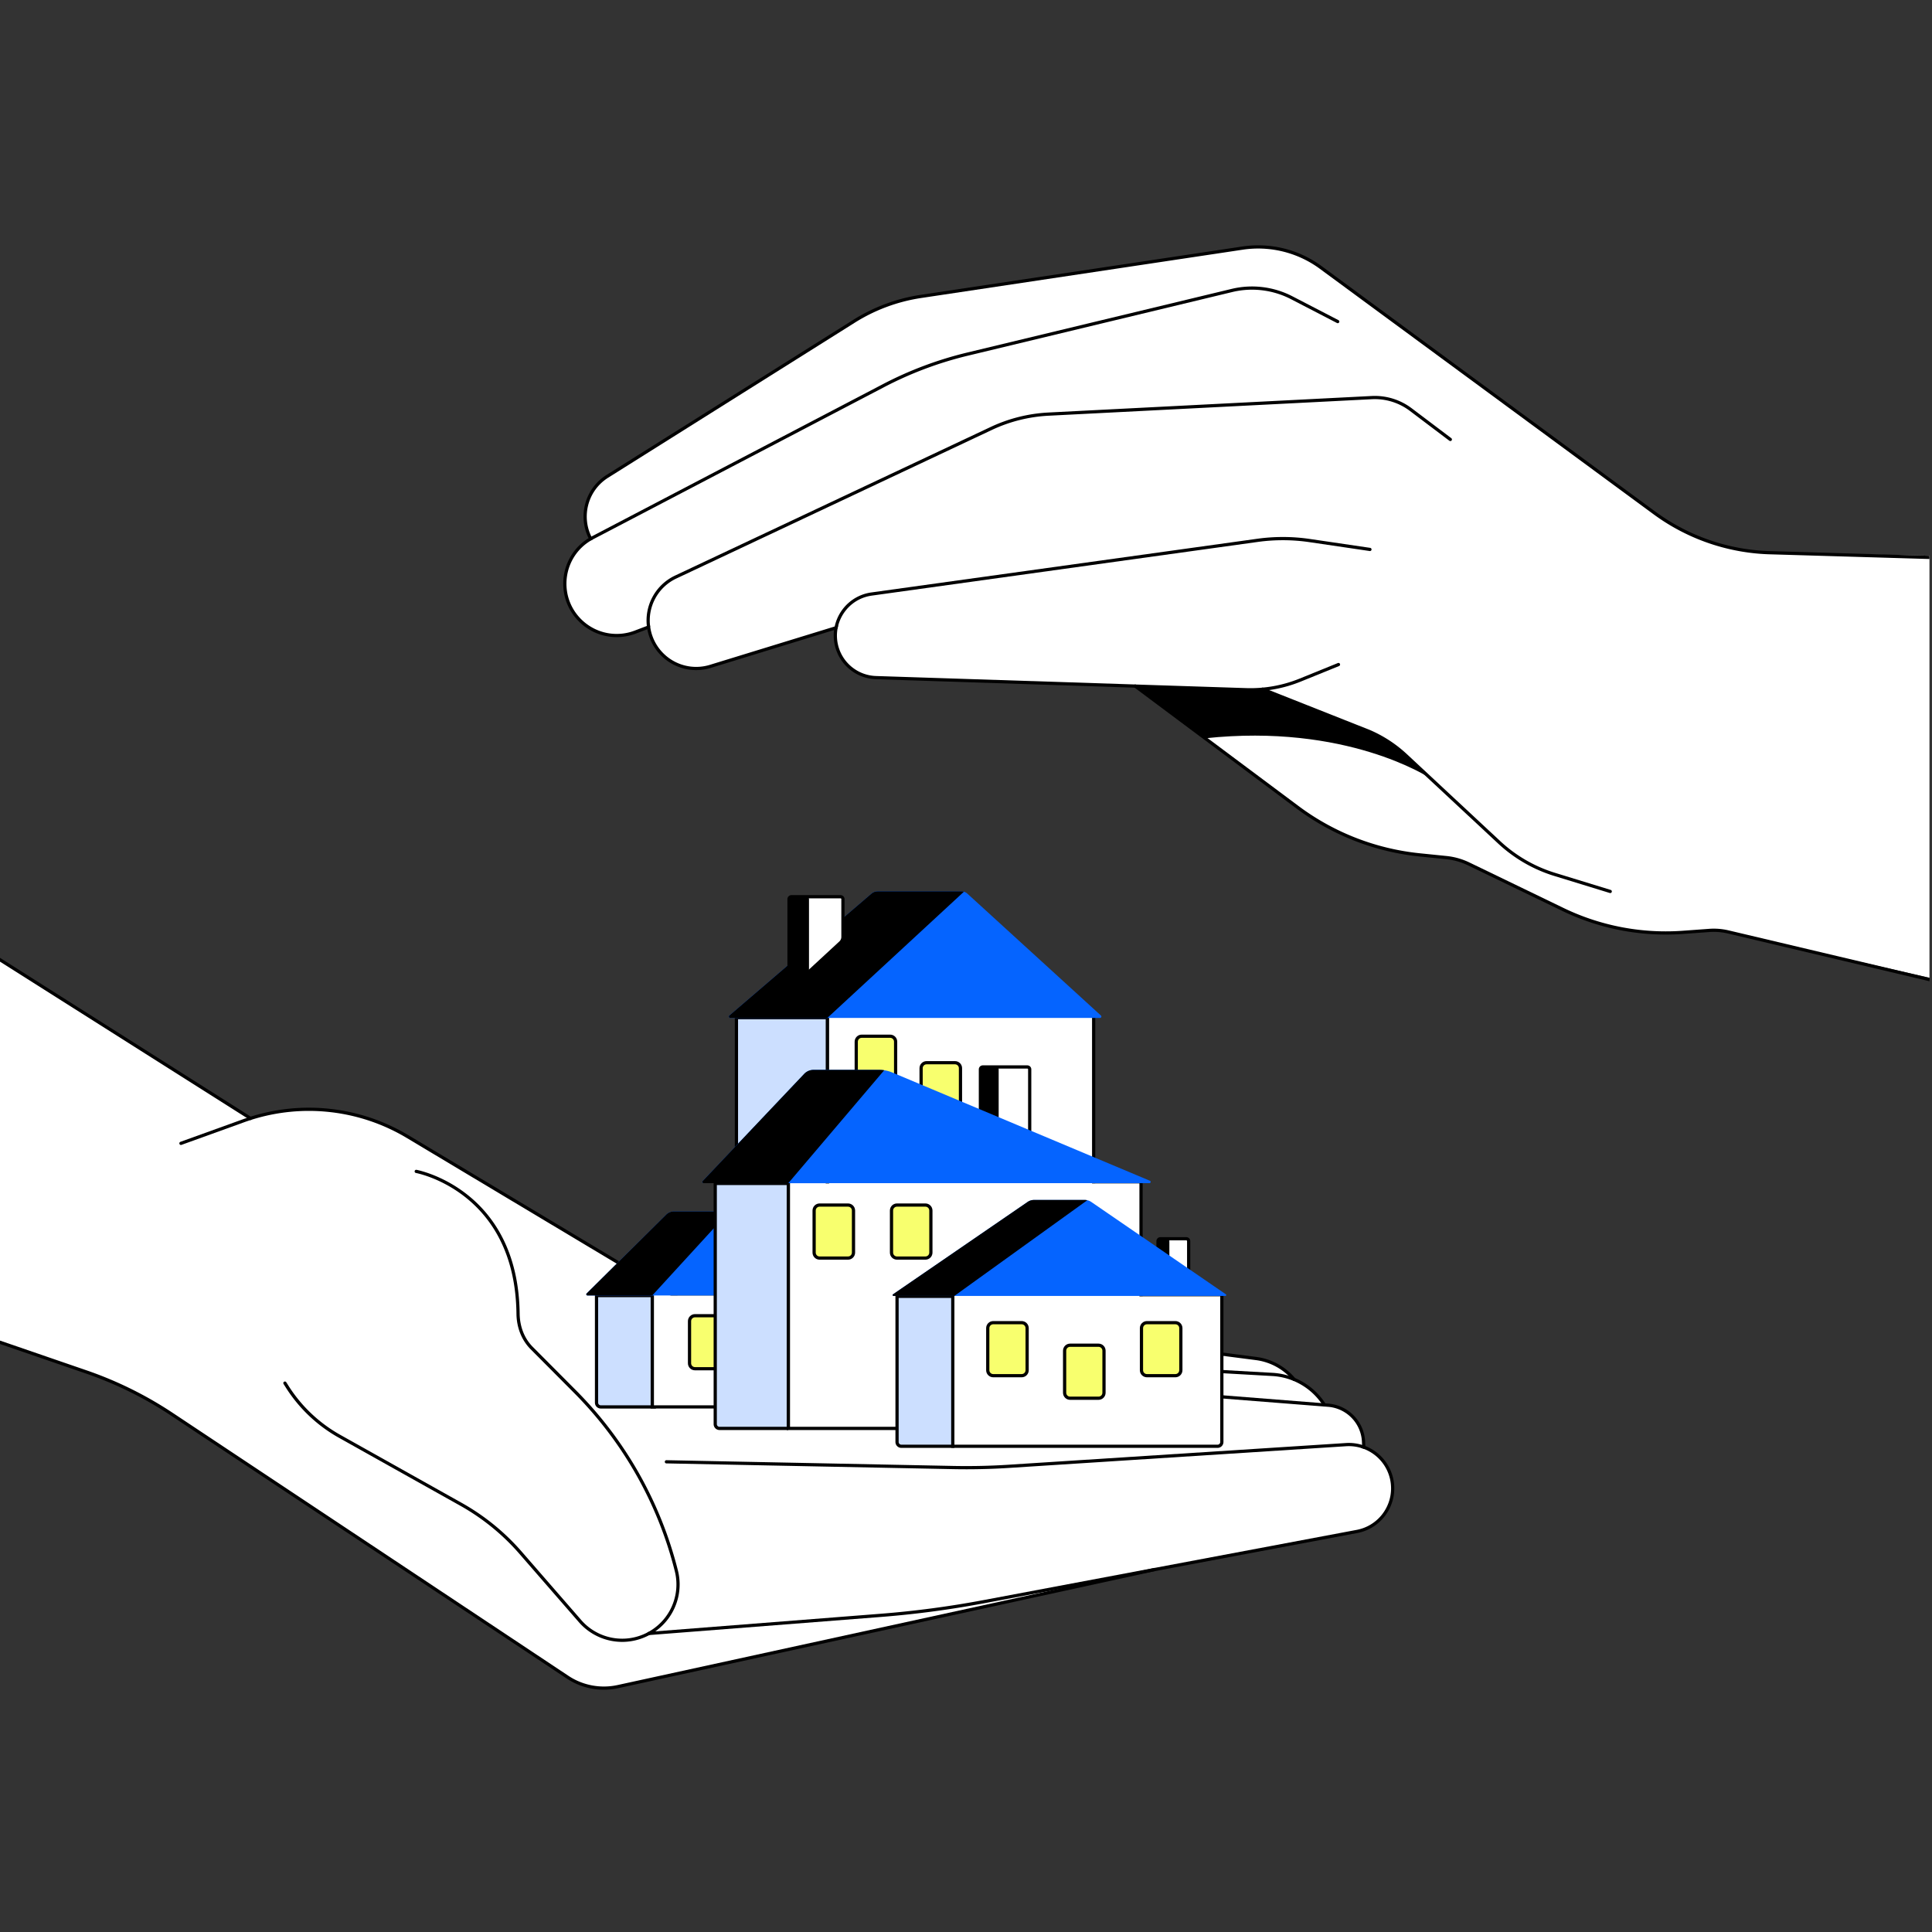 <svg xmlns="http://www.w3.org/2000/svg" width="411" height="411" fill="none"><rect width="100%" height="100%" fill="#333333" stroke="none"/><g clip-path="url(#a)"><path fill="#fff" d="M434.457 118.672v94.787l-66.905-15.228a13.369 13.369 0 0 0-3.939-.298l-5.587.408a50.374 50.374 0 0 1-25.576-4.889l-19.989-9.66a14.28 14.28 0 0 0-4.792-1.355l-5.633-.574a52.314 52.314 0 0 1-26.002-10.126l-34.542-25.785-55.14-1.8a8.939 8.939 0 0 1-8.649-8.945c0-.565.054-1.123.157-1.665l-26.754 8.219a10.22 10.22 0 0 1-13.125-8.376l-2.861 1.089a11.027 11.027 0 0 1-11.726-2.508c-5.153-5.153-3.966-13.749 2.271-17.346-2.458-4.602-.996-10.44 3.544-13.294l52.462-32.977a37.18 37.18 0 0 1 14.286-5.298l68.364-10.27a22.465 22.465 0 0 1 16.644 4.117l70.988 52.221a43.617 43.617 0 0 0 25.029 8.473l57.475 1.08z"/><path stroke="#000" stroke-linecap="round" stroke-miterlimit="10" stroke-width=".684" d="M177.863 133.544c.697-3.635 3.633-6.629 7.551-7.175l82.086-11.417a39.206 39.206 0 0 1 11.127.046l12.802 1.886m-49.933 29.071 23.626.77a28.055 28.055 0 0 0 11.469-2.048l8.148-3.31"/><path stroke="#000" stroke-linecap="round" stroke-miterlimit="10" stroke-width=".684" d="m342.549 189.642-11.799-3.622a30.46 30.46 0 0 1-11.832-6.836l-19.838-18.485a27.263 27.263 0 0 0-7.813-5.1l-22.683-8.982h-.002m-130.604-13.231a10.219 10.219 0 0 1 5.773-10.635l67.115-31.6a32.486 32.486 0 0 1 12.184-3.055l68.769-3.513c2.977-.153 5.916.75 8.296 2.547l8.417 6.355m-182.868 21.134a9.38 9.38 0 0 1 .417-.23l61.869-32.348a78.042 78.042 0 0 1 17.881-6.71l56.227-13.536a18.344 18.344 0 0 1 12.736 1.547l9.783 5.068"/><path stroke="#000" stroke-linecap="round" stroke-miterlimit="10" stroke-width=".684" d="m434.457 119.285-57.475-1.693a43.617 43.617 0 0 1-25.029-8.473l-70.988-52.22c-4.786-3.52-10.77-5-16.644-4.119l-68.364 10.271a37.18 37.18 0 0 0-14.286 5.298l-52.462 32.977c-4.54 2.854-6.002 8.692-3.544 13.294-6.237 3.597-7.424 12.193-2.271 17.346a11.027 11.027 0 0 0 11.726 2.508l2.861-1.089a10.22 10.22 0 0 0 13.125 8.376l26.754-8.219a8.923 8.923 0 0 0 .052 3.592 8.939 8.939 0 0 0 8.44 7.018l55.14 1.8 14.877 11.107h.002l19.663 14.678a52.314 52.314 0 0 0 26.002 10.126l5.633.574a14.28 14.28 0 0 1 4.792 1.355l19.989 9.66a50.374 50.374 0 0 0 25.576 4.889l5.587-.408a13.369 13.369 0 0 1 3.939.298l66.905 15.841"/><path fill="#000" d="M304.331 165.595c-.476-.314-17.99-11.751-47.956-8.535h-.002l-14.877-11.107 22.526.786s3.649.18 4.754-.043l18.785 7.437s3.128 1.009 7.082 3.209c3.529 1.964 6.914 5.663 9.688 8.253z"/><path fill="#fff" d="M296.268 316.637c0 4.378-3.107 8.31-7.604 9.155l-43.063 8.105-114.155 24.901c-3.695.807-7.561.08-10.709-2.013l-84.112-55.892a80.217 80.217 0 0 0-18.351-9.064l-39.391-13.54v-87.488l74.411 47.115a40.873 40.873 0 0 1 33.412 3.873l54.667 32.728a33.393 33.393 0 0 0 20.553 4.57l3.487-.356c8.271-.845 16.61-.733 24.854.33L267.198 289c3.168.408 6.061 2 8.097 4.444a13.994 13.994 0 0 1 6.269 5.148l.187.28.799.064a8.172 8.172 0 0 1 7.524 7.827l.044 1.095a9.332 9.332 0 0 1 6.15 8.779z"/><path stroke="#000" stroke-linecap="round" stroke-miterlimit="10" stroke-width=".684" d="m-21.117 190.801 74.411 47.115a40.873 40.873 0 0 1 33.412 3.873l54.667 32.728a33.393 33.393 0 0 0 20.553 4.57l3.487-.356c8.271-.845 16.61-.733 24.854.33L267.198 289c3.168.408 6.061 2 8.097 4.444a13.994 13.994 0 0 1 6.269 5.148l.187.28.799.064a8.172 8.172 0 0 1 7.524 7.827l.044 1.095a9.332 9.332 0 0 1 6.15 8.779c0 4.378-3.107 8.31-7.604 9.155l-43.063 8.105-114.155 24.901c-3.695.807-7.561.08-10.709-2.013l-84.112-55.892a80.217 80.217 0 0 0-18.351-9.064l-39.391-13.54"/><path stroke="#000" stroke-linecap="round" stroke-miterlimit="10" stroke-width=".684" d="m38.496 243.228 13.344-4.816c.48-.173.966-.337 1.453-.494m165.812 51.551 51.592 2.918c1.601.091 3.153.453 4.597 1.057m6.458 5.431-77.994-6.148m41.844 41.168-36.35 6.84a204.587 204.587 0 0 1-21.856 2.902l-49.382 3.861h-.002m3.754-36.526 60.935 1.22c4.018.082 8.036-.006 12.048-.266l71.586-4.606a9.298 9.298 0 0 1 3.779.538"/><path stroke="#000" stroke-linecap="round" stroke-miterlimit="10" stroke-width=".684" d="M88.547 249.195s21.348 3.941 21.662 30.282c.032 2.734.984 5.374 2.911 7.312l9.217 9.262a82.544 82.544 0 0 1 21.544 38.111 11.882 11.882 0 0 1-20.49 10.695l-12.628-14.515a47.827 47.827 0 0 0-12.729-10.348l-25.799-14.449a31.292 31.292 0 0 1-11.182-10.615l-.44-.697"/><path fill="#fff" d="M176 216.484h56.657v44.592a.91.91 0 0 1-.911.911H176v-45.503z"/><path stroke="#000" stroke-linecap="round" stroke-miterlimit="10" stroke-width=".684" d="M232.657 216.484v44.592a.91.91 0 0 1-.911.911H176v-45.503"/><path fill="#CCDFFF" d="M176 261.988h-18.423a.91.91 0 0 1-.912-.911v-44.591H176v45.502z"/><path stroke="#000" stroke-linecap="round" stroke-miterlimit="10" stroke-width=".684" d="M176 261.988h-18.423a.91.91 0 0 1-.912-.911v-44.591H176v45.502z"/><path fill="#0564FF" d="M233.998 216.552h-78.642c-.275 0-.403-.344-.193-.526l30.227-25.924c.36-.31.823-.481 1.299-.481h17.826a1.91 1.91 0 0 1 1.296.504l28.387 25.908a.298.298 0 0 1-.2.519z"/><path fill="#000" d="m205.055 189.699-29.056 26.853h-20.643c-.275 0-.403-.344-.193-.526l30.227-25.924c.36-.31.823-.481 1.299-.481h17.826c.185 0 .367.027.54.078z"/><path fill="#fff" d="M179.321 191.271v8.041c0 .463-.194.905-.533 1.219l-6.688 6.18-3.574 3.303a.401.401 0 0 1-.674-.292v-18.448c0-.281.227-.508.508-.508h10.453c.28 0 .508.227.508.508v-.003z"/><path stroke="#000" stroke-linecap="round" stroke-miterlimit="10" stroke-width=".684" d="M179.321 191.271v8.041c0 .463-.194.905-.533 1.219l-6.688 6.18-3.574 3.303a.401.401 0 0 1-.674-.292v-18.448c0-.281.227-.508.508-.508h10.453c.28 0 .508.227.508.508v-.003z"/><path fill="#000" d="M172.1 191.274v15.437L168.539 210c-.252.232-.683.073-.687-.271v-18.455c0-.281.227-.508.508-.508h3.232c.28 0 .508.227.508.508z"/><path fill="#F8FF6E" d="M189.364 220.438h-6.048c-.643 0-1.164.521-1.164 1.163v8.95c0 .643.521 1.164 1.164 1.164h6.048c.643 0 1.164-.521 1.164-1.164v-8.95c0-.642-.521-1.163-1.164-1.163z"/><path stroke="#000" stroke-linecap="round" stroke-miterlimit="10" stroke-width=".684" d="M189.364 220.438h-6.048c-.643 0-1.164.521-1.164 1.163v8.95c0 .643.521 1.164 1.164 1.164h6.048c.643 0 1.164-.521 1.164-1.164v-8.95c0-.642-.521-1.163-1.164-1.163z"/><path fill="#F8FF6E" d="M203.161 226.074h-6.048c-.643 0-1.164.521-1.164 1.164v8.95c0 .643.521 1.164 1.164 1.164h6.048c.643 0 1.164-.521 1.164-1.164v-8.95c0-.643-.521-1.164-1.164-1.164z"/><path stroke="#000" stroke-linecap="round" stroke-miterlimit="10" stroke-width=".684" d="M203.161 226.074h-6.048c-.643 0-1.164.521-1.164 1.164v8.95c0 .643.521 1.164 1.164 1.164h6.048c.643 0 1.164-.521 1.164-1.164v-8.95c0-.643-.521-1.164-1.164-1.164z"/><path fill="#fff" d="M138.758 275.605h57.238v22.777a.911.911 0 0 1-.911.911h-56.327v-23.688z"/><path stroke="#000" stroke-linecap="round" stroke-miterlimit="10" stroke-width=".684" d="M195.996 275.605v22.777a.911.911 0 0 1-.911.911h-56.327v-23.688"/><path fill="#CCDFFF" d="M138.758 299.301h-10.945a.911.911 0 0 1-.912-.911v-22.777h11.857v23.688z"/><path stroke="#000" stroke-linecap="round" stroke-miterlimit="10" stroke-width=".684" d="M138.758 299.301h-10.945a.911.911 0 0 1-.912-.911v-22.777h11.857v23.688z"/><path fill="#0564FF" d="M197.291 275.587h-72.325a.244.244 0 0 1-.171-.417l16.943-16.797a2.329 2.329 0 0 1 1.633-.658H154.2c.287 0 .574.027.855.08.314.057.621.148.918.268l41.409 17.055c.248.102.175.469-.091.469z"/><path fill="#000" d="m155.055 257.795-16.296 17.792h-13.793a.244.244 0 0 1-.171-.417l16.943-16.797a2.329 2.329 0 0 1 1.633-.658H154.2c.287 0 .574.027.855.08z"/><path fill="#F8FF6E" d="M153.895 279.895h-6.047c-.643 0-1.164.521-1.164 1.164v8.949c0 .643.521 1.164 1.164 1.164h6.047c.643 0 1.164-.521 1.164-1.164v-8.949c0-.643-.521-1.164-1.164-1.164z"/><path stroke="#000" stroke-linecap="round" stroke-miterlimit="10" stroke-width=".684" d="M153.895 279.895h-6.047c-.643 0-1.164.521-1.164 1.164v8.949c0 .643.521 1.164 1.164 1.164h6.047c.643 0 1.164-.521 1.164-1.164v-8.949c0-.643-.521-1.164-1.164-1.164z"/><path fill="#fff" d="M218.543 226.977h-9.469a.508.508 0 0 0-.508.508v15.819c0 .281.228.508.508.508h9.469a.507.507 0 0 0 .508-.508v-15.819a.507.507 0 0 0-.508-.508z"/><path stroke="#000" stroke-linecap="round" stroke-miterlimit="10" stroke-width=".684" d="M218.543 226.977h-9.469a.508.508 0 0 0-.508.508v15.819c0 .281.228.508.508.508h9.469a.507.507 0 0 0 .508-.508v-15.819a.507.507 0 0 0-.508-.508z"/><path fill="#000" d="M211.942 226.977h-2.868a.508.508 0 0 0-.508.508v15.819c0 .281.228.508.508.508h2.868a.507.507 0 0 0 .508-.508v-15.819a.507.507 0 0 0-.508-.508z"/><path fill="#fff" d="M167.699 251.762h75.036v51.199a.912.912 0 0 1-.912.912h-74.124v-52.111z"/><path stroke="#000" stroke-linecap="round" stroke-miterlimit="10" stroke-width=".684" d="M242.735 251.762v51.199a.912.912 0 0 1-.912.912h-74.124v-52.111"/><path fill="#CCDFFF" d="M167.699 303.871h-14.633a.911.911 0 0 1-.911-.911v-51.2h15.544v52.111z"/><path stroke="#000" stroke-linecap="round" stroke-miterlimit="10" stroke-width=".684" d="M167.699 303.871h-14.633a.911.911 0 0 1-.911-.911v-51.2h15.544v52.111z"/><path fill="#0564FF" d="M244.511 251.698h-94.837a.267.267 0 0 1-.194-.451l21.613-22.813a2.727 2.727 0 0 1 1.984-.836h13.954a7.278 7.278 0 0 1 2.793.56l54.792 23.025c.268.114.189.515-.105.515z"/><path fill="#000" d="m188.099 227.677-20.4 24.021h-18.025a.267.267 0 0 1-.194-.451l21.613-22.813a2.727 2.727 0 0 1 1.984-.836h13.954c.36 0 .718.027 1.068.079z"/><path fill="#F8FF6E" d="M180.403 256.355h-6.048c-.642 0-1.164.522-1.164 1.164v8.95c0 .643.522 1.164 1.164 1.164h6.048c.643 0 1.164-.521 1.164-1.164v-8.95c0-.642-.521-1.164-1.164-1.164z"/><path stroke="#000" stroke-linecap="round" stroke-miterlimit="10" stroke-width=".684" d="M180.403 256.355h-6.048c-.642 0-1.164.522-1.164 1.164v8.95c0 .643.522 1.164 1.164 1.164h6.048c.643 0 1.164-.521 1.164-1.164v-8.95c0-.642-.521-1.164-1.164-1.164z"/><path fill="#F8FF6E" d="M196.864 256.355h-6.048c-.643 0-1.164.522-1.164 1.164v8.95c0 .643.521 1.164 1.164 1.164h6.048c.643 0 1.164-.521 1.164-1.164v-8.95c0-.642-.521-1.164-1.164-1.164z"/><path stroke="#000" stroke-linecap="round" stroke-miterlimit="10" stroke-width=".684" d="M196.864 256.355h-6.048c-.643 0-1.164.522-1.164 1.164v8.95c0 .643.521 1.164 1.164 1.164h6.048c.643 0 1.164-.521 1.164-1.164v-8.95c0-.642-.521-1.164-1.164-1.164z"/><path fill="#fff" d="M252.361 263.523h-5.505a.508.508 0 0 0-.508.508v8.317c0 .28.227.508.508.508h5.505a.508.508 0 0 0 .508-.508v-8.317a.508.508 0 0 0-.508-.508z"/><path stroke="#000" stroke-linecap="round" stroke-miterlimit="10" stroke-width=".684" d="M252.361 263.523h-5.505a.508.508 0 0 0-.508.508v8.317c0 .28.227.508.508.508h5.505a.508.508 0 0 0 .508-.508v-8.317a.508.508 0 0 0-.508-.508z"/><path fill="#000" d="M248.257 263.523h-1.401a.508.508 0 0 0-.508.508v8.317c0 .28.227.508.508.508h1.401c.28 0 .507-.228.507-.508v-8.317a.508.508 0 0 0-.507-.508z"/><path fill="#fff" d="M202.688 275.781h57.238v30.979a.91.91 0 0 1-.911.911h-56.327v-31.89z"/><path stroke="#000" stroke-linecap="round" stroke-miterlimit="10" stroke-width=".684" d="M259.926 275.781v30.979a.91.91 0 0 1-.911.911h-56.327v-31.89"/><path fill="#CCDFFF" d="M202.688 307.668h-10.946a.911.911 0 0 1-.911-.911v-30.979h11.857v31.89z"/><path stroke="#000" stroke-linecap="round" stroke-miterlimit="10" stroke-width=".684" d="M202.688 307.668h-10.946a.911.911 0 0 1-.911-.911v-30.979h11.857v31.89z"/><path fill="#F8FF6E" d="M217.341 281.375h-6.048c-.643 0-1.164.521-1.164 1.164v8.95c0 .643.521 1.164 1.164 1.164h6.048c.642 0 1.164-.521 1.164-1.164v-8.95c0-.643-.522-1.164-1.164-1.164z"/><path stroke="#000" stroke-linecap="round" stroke-miterlimit="10" stroke-width=".684" d="M217.341 281.375h-6.048c-.643 0-1.164.521-1.164 1.164v8.95c0 .643.521 1.164 1.164 1.164h6.048c.642 0 1.164-.521 1.164-1.164v-8.95c0-.643-.522-1.164-1.164-1.164z"/><path fill="#F8FF6E" d="M233.692 286.172h-6.048c-.642 0-1.164.521-1.164 1.164v8.95c0 .642.522 1.164 1.164 1.164h6.048c.643 0 1.164-.522 1.164-1.164v-8.95c0-.643-.521-1.164-1.164-1.164z"/><path stroke="#000" stroke-linecap="round" stroke-miterlimit="10" stroke-width=".684" d="M233.692 286.172h-6.048c-.642 0-1.164.521-1.164 1.164v8.95c0 .642.522 1.164 1.164 1.164h6.048c.643 0 1.164-.522 1.164-1.164v-8.95c0-.643-.521-1.164-1.164-1.164z"/><path fill="#F8FF6E" d="M250.04 281.375h-6.048c-.643 0-1.164.521-1.164 1.164v8.95c0 .643.521 1.164 1.164 1.164h6.048c.643 0 1.164-.521 1.164-1.164v-8.95c0-.643-.521-1.164-1.164-1.164z"/><path stroke="#000" stroke-linecap="round" stroke-miterlimit="10" stroke-width=".684" d="M250.04 281.375h-6.048c-.643 0-1.164.521-1.164 1.164v8.95c0 .643.521 1.164 1.164 1.164h6.048c.643 0 1.164-.521 1.164-1.164v-8.95c0-.643-.521-1.164-1.164-1.164z"/><path fill="#0564FF" d="M260.673 275.685H190.08c-.185 0-.26-.239-.108-.344l28.638-19.651a2.383 2.383 0 0 1 1.351-.417h10.833c.171 0 .342.019.508.057.301.062.588.185.843.36l28.635 19.651c.155.105.08.344-.107.344z"/><path fill="#000" d="m231.302 255.33-28.275 20.355H190.08c-.185 0-.26-.239-.108-.344l28.638-19.651a2.383 2.383 0 0 1 1.351-.417h10.833c.171 0 .342.019.508.057z"/></g><defs><clipPath id="a"><path fill="#fff" d="M0 .543h410.459v410.459H0z"/></clipPath></defs></svg>